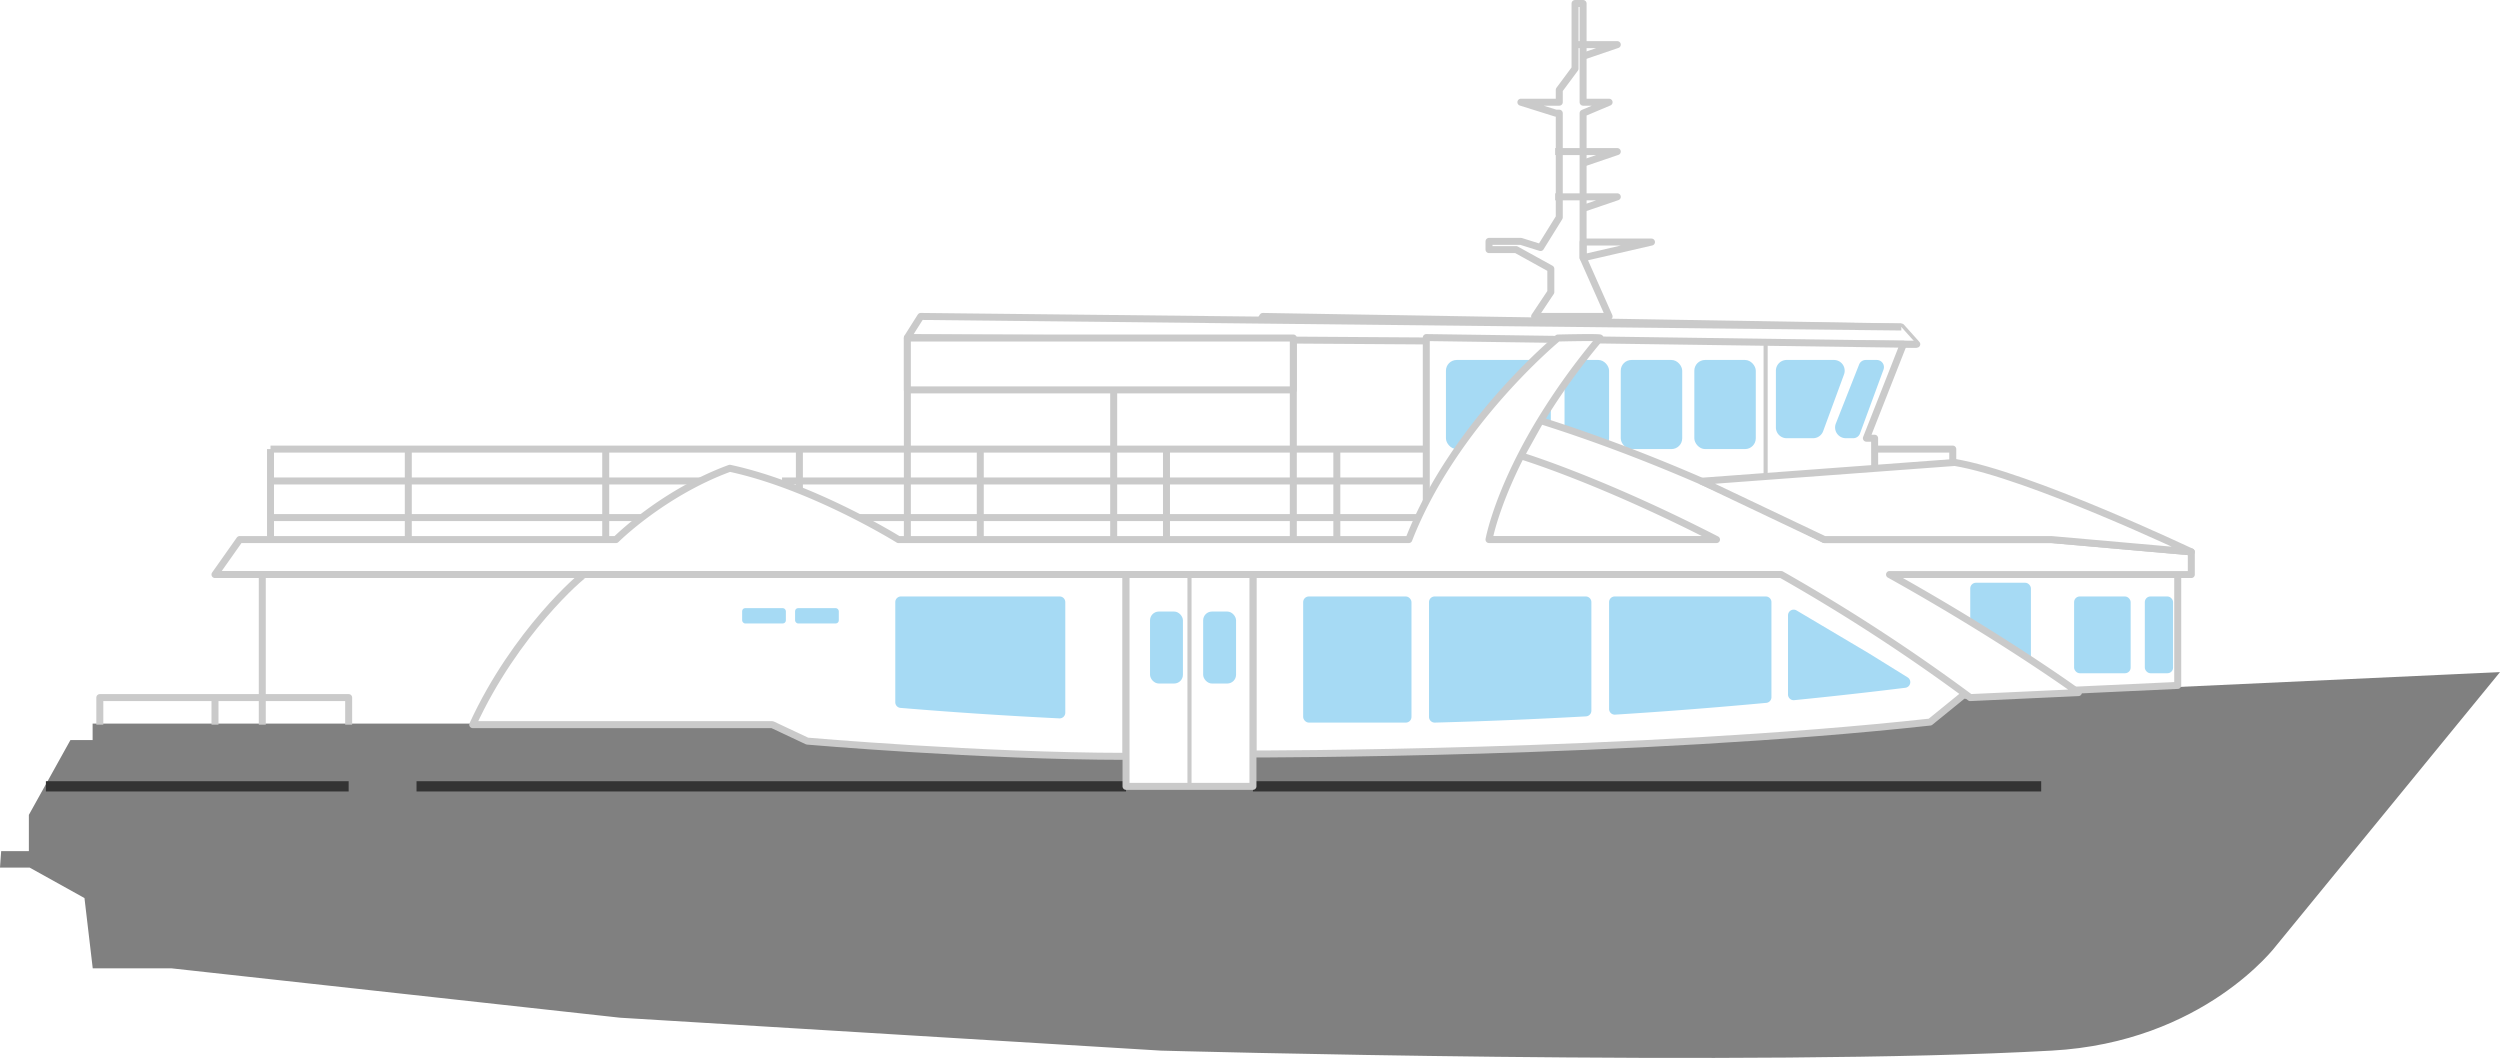 <svg xmlns="http://www.w3.org/2000/svg" width="1215.634" height="514.422" viewBox="0 0 1215.634 514.422">
  <defs>
    <style>
      .a32cb41f-7093-4194-9b5b-da30a3d7aa15 {
        fill: gray;
        stroke: gray;
        stroke-miterlimit: 10;
      }

      .a9854514-7931-4625-beeb-dd20bb9aa1f6 {
        fill: #333;
        stroke: #333;
        stroke-width: 5px;
      }

      .a53d9637-eeeb-46f3-af13-b06d0bb375d5, .a9854514-7931-4625-beeb-dd20bb9aa1f6, .b01e3d91-0a00-4c01-b373-9954932ba6f3, .b724c9d4-b7ea-4dca-bb84-ce43bc07590b, .bd885f5b-c08e-48f3-8d8e-70574e76c580 {
        stroke-linejoin: round;
      }

      .a53d9637-eeeb-46f3-af13-b06d0bb375d5 {
        fill: aqua;
      }

      .a53d9637-eeeb-46f3-af13-b06d0bb375d5, .b01e3d91-0a00-4c01-b373-9954932ba6f3, .b724c9d4-b7ea-4dca-bb84-ce43bc07590b, .bd885f5b-c08e-48f3-8d8e-70574e76c580 {
        stroke: #cacaca;
      }

      .a53d9637-eeeb-46f3-af13-b06d0bb375d5, .b724c9d4-b7ea-4dca-bb84-ce43bc07590b, .bd885f5b-c08e-48f3-8d8e-70574e76c580 {
        stroke-width: 3.4px;
      }

      .bd885f5b-c08e-48f3-8d8e-70574e76c580 {
        fill: #fff;
      }

      .a0916aad-ca62-4df4-87ea-c65667a17345 {
        fill: #a6daf4;
      }

      .b01e3d91-0a00-4c01-b373-9954932ba6f3, .b724c9d4-b7ea-4dca-bb84-ce43bc07590b {
        fill: none;
      }

      .b01e3d91-0a00-4c01-b373-9954932ba6f3 {
        stroke-width: 2px;
      }
    </style>
  </defs>
  <title>Asset 1C2I-</title>
  <g id="a918dc61-d5b0-4f55-a8d2-753c2e7ad4e1" data-name="Layer 2">
    <g id="bf2db175-19d2-4158-a4eb-b26c873e70ed" data-name="Layer 1">
      <g>
        <path class="a32cb41f-7093-4194-9b5b-da30a3d7aa15" d="M954.537,339.366l-16,13s-158.004,14.185-329.288,15.528V382.366H547.537V367.781c-53.494-.655-106.602-2.856-155-7.414,0,1-17-8-17-8h-330v8h-11l-20,36v18H1.037l-.5,7h14l27,15,4,34h38l218,24,263,16s290,8,433,0c74-4,109-51,109-51l108-132Z"/>
        <line class="a9854514-7931-4625-beeb-dd20bb9aa1f6" x1="547.537" y1="382.366" x2="202.537" y2="382.366"/>
        <line class="a9854514-7931-4625-beeb-dd20bb9aa1f6" x1="169.537" y1="382.366" x2="22.315" y2="382.366"/>
        <line class="a9854514-7931-4625-beeb-dd20bb9aa1f6" x1="992.537" y1="382.366" x2="609.249" y2="382.366"/>
        <polygon class="a53d9637-eeeb-46f3-af13-b06d0bb375d5" points="607.537 164.144 614.037 153.867 924.537 159.005 932.037 167.367 607.537 164.144"/>
        <polyline class="bd885f5b-c08e-48f3-8d8e-70574e76c580" points="932.037 167.367 441.204 164.144 447.704 153.867 924.537 159.005"/>
        <polygon class="bd885f5b-c08e-48f3-8d8e-70574e76c580" points="925.537 167.367 907.537 213.081 911.537 213.081 911.566 227.758 911.566 262.367 693.537 262.367 693.537 164.144 925.537 167.367"/>
        <rect class="a0916aad-ca62-4df4-87ea-c65667a17345" x="703.094" y="175.033" width="51" height="43.333" rx="5.231"/>
        <rect class="a0916aad-ca62-4df4-87ea-c65667a17345" x="760.76" y="175.033" width="21.667" height="43.333" rx="5.231"/>
        <rect class="a0916aad-ca62-4df4-87ea-c65667a17345" x="788.094" y="175.033" width="29.887" height="43.333" rx="5.231"/>
        <rect class="a0916aad-ca62-4df4-87ea-c65667a17345" x="823.87" y="175.033" width="29.887" height="43.333" rx="5.231"/>
        <path class="a0916aad-ca62-4df4-87ea-c65667a17345" d="M881.603,213.081H868.768A5.231,5.231,0,0,1,863.537,207.85V180.264a5.231,5.231,0,0,1,5.231-5.231H891.753a5.231,5.231,0,0,1,4.909,7.038L886.512,209.656A5.231,5.231,0,0,1,881.603,213.081Z"/>
        <path class="a0916aad-ca62-4df4-87ea-c65667a17345" d="M901.152,213.081h-3.596a5.231,5.231,0,0,1-4.867-7.15l11.311-28.69a3.488,3.488,0,0,1,3.245-2.209h5.341a3.488,3.488,0,0,1,3.273,4.692l-11.433,31.072A3.488,3.488,0,0,1,901.152,213.081Z"/>
        <path class="bd885f5b-c08e-48f3-8d8e-70574e76c580" d="M284.204,279.366c-1,0-33.667,28-54.333,73H375.537l17,8s84.655,7.379,155,7.414V279.366Z"/>
        <line class="a53d9637-eeeb-46f3-af13-b06d0bb375d5" x1="127.537" y1="279.366" x2="127.537" y2="352.366"/>
        <line class="a53d9637-eeeb-46f3-af13-b06d0bb375d5" x1="628.877" y1="164.356" x2="628.877" y2="262.366"/>
        <line class="a53d9637-eeeb-46f3-af13-b06d0bb375d5" x1="441.204" y1="262.366" x2="441.204" y2="164.356"/>
        <line class="a53d9637-eeeb-46f3-af13-b06d0bb375d5" x1="541.537" y1="164.356" x2="541.537" y2="262.366"/>
        <path class="bd885f5b-c08e-48f3-8d8e-70574e76c580" d="M609.249,278.102v88.528s186.621.138,329.288-15.528l16-13,104.388-4.818v-55.182Z"/>
        <rect class="bd885f5b-c08e-48f3-8d8e-70574e76c580" x="547.537" y="279.366" width="61.712" height="103"/>
        <rect class="a0916aad-ca62-4df4-87ea-c65667a17345" x="386.608" y="295.7" width="21.262" height="7.46" rx="1.494"/>
        <rect class="a0916aad-ca62-4df4-87ea-c65667a17345" x="360.87" y="295.7" width="21.262" height="7.46" rx="1.494"/>
        <rect class="a0916aad-ca62-4df4-87ea-c65667a17345" x="559.204" y="297.366" width="16" height="35" rx="4.285"/>
        <rect class="a0916aad-ca62-4df4-87ea-c65667a17345" x="585.037" y="297.366" width="16" height="35" rx="4.285"/>
        <path class="a0916aad-ca62-4df4-87ea-c65667a17345" d="M437.847,344.216c22.884,1.912,48.759,3.701,77.26,5.099a2.759,2.759,0,0,0,2.894-2.748V292.783a2.75,2.75,0,0,0-2.75-2.75H438.085a2.75,2.75,0,0,0-2.75,2.75V341.476A2.744,2.744,0,0,0,437.847,344.216Z"/>
        <rect class="a0916aad-ca62-4df4-87ea-c65667a17345" x="633.668" y="290.033" width="52.667" height="61.334" rx="2.75"/>
        <path class="a0916aad-ca62-4df4-87ea-c65667a17345" d="M773.813,292.783a2.75,2.75,0,0,0-2.75-2.75H697.62a2.75,2.75,0,0,0-2.75,2.75v55.834a2.75,2.75,0,0,0,2.75,2.75h0q35.642-.928,73.59-3.03a2.759,2.759,0,0,0,2.603-2.749Z"/>
        <path class="a0916aad-ca62-4df4-87ea-c65667a17345" d="M785.344,347.496q35.901-2.237,73.526-5.727a2.759,2.759,0,0,0,2.5-2.742V292.783a2.75,2.75,0,0,0-2.75-2.75H785.177a2.75,2.75,0,0,0-2.75,2.75V344.748A2.749,2.749,0,0,0,785.344,347.496Z"/>
        <path class="a0916aad-ca62-4df4-87ea-c65667a17345" d="M872.446,340.458q26.653-2.652,54.029-6.021a2.752,2.752,0,0,0,1.111-5.069L908.537,317.562l-34.957-20.732a2.75,2.75,0,0,0-4.153,2.365v38.523A2.75,2.75,0,0,0,872.446,340.458Z"/>
        <rect class="a0916aad-ca62-4df4-87ea-c65667a17345" x="958.037" y="283.366" width="29.5" height="51.5" rx="2.75"/>
        <rect class="a0916aad-ca62-4df4-87ea-c65667a17345" x="1008.537" y="290.033" width="27.5" height="37.334" rx="2.75"/>
        <rect class="a0916aad-ca62-4df4-87ea-c65667a17345" x="1042.925" y="290.033" width="13.75" height="37.334" rx="2.75"/>
        <rect class="bd885f5b-c08e-48f3-8d8e-70574e76c580" x="441.204" y="164.356" width="187.673" height="25.248"/>
        <line class="a53d9637-eeeb-46f3-af13-b06d0bb375d5" x1="693.537" y1="218.367" x2="131.537" y2="218.367"/>
        <line class="a53d9637-eeeb-46f3-af13-b06d0bb375d5" x1="131.537" y1="233.867" x2="340.568" y2="233.867"/>
        <line class="a53d9637-eeeb-46f3-af13-b06d0bb375d5" x1="380.267" y1="233.867" x2="693.537" y2="233.867"/>
        <line class="a53d9637-eeeb-46f3-af13-b06d0bb375d5" x1="131.537" y1="251.675" x2="312.101" y2="251.675"/>
        <line class="a53d9637-eeeb-46f3-af13-b06d0bb375d5" x1="417.729" y1="251.675" x2="688.742" y2="251.675"/>
        <line class="a53d9637-eeeb-46f3-af13-b06d0bb375d5" x1="650.037" y1="218.367" x2="650.037" y2="262.366"/>
        <line class="a53d9637-eeeb-46f3-af13-b06d0bb375d5" x1="131.537" y1="218.367" x2="131.537" y2="262.366"/>
        <line class="a53d9637-eeeb-46f3-af13-b06d0bb375d5" x1="198.537" y1="218.367" x2="198.537" y2="262.366"/>
        <line class="a53d9637-eeeb-46f3-af13-b06d0bb375d5" x1="294.537" y1="218.367" x2="294.537" y2="262.366"/>
        <line class="a53d9637-eeeb-46f3-af13-b06d0bb375d5" x1="388.704" y1="218.367" x2="388.704" y2="238.34"/>
        <line class="a53d9637-eeeb-46f3-af13-b06d0bb375d5" x1="476.668" y1="218.367" x2="476.668" y2="262.366"/>
        <line class="a53d9637-eeeb-46f3-af13-b06d0bb375d5" x1="567.204" y1="218.367" x2="567.204" y2="262.366"/>
        <line class="b724c9d4-b7ea-4dca-bb84-ce43bc07590b" x1="104.537" y1="352.366" x2="104.537" y2="339.205"/>
        <polyline class="b724c9d4-b7ea-4dca-bb84-ce43bc07590b" points="48.537 352.367 48.537 339.205 104.537 339.205 169.537 339.205 169.537 352.367"/>
        <polygon class="bd885f5b-c08e-48f3-8d8e-70574e76c580" points="746.204 153.867 782.427 153.867 769.787 125.367 769.787 55.033 782.427 49.7 769.787 49.7 769.787 1.7 765.87 1.7 765.87 33.367 758.204 43.7 758.204 49.7 739.537 49.7 756.537 55.033 758.204 55.033 758.204 105.7 749.106 120.367 739.537 117.367 724.037 117.367 724.037 121.367 737.204 121.367 754.094 130.7 754.094 142.033 746.204 153.867"/>
        <polygon class="b724c9d4-b7ea-4dca-bb84-ce43bc07590b" points="769.787 117.7 803.037 117.7 769.787 125.367 769.787 117.7"/>
        <polyline class="b724c9d4-b7ea-4dca-bb84-ce43bc07590b" points="756.204 73.7 786.412 73.7 769.787 79.367"/>
        <polyline class="b724c9d4-b7ea-4dca-bb84-ce43bc07590b" points="756.204 95.7 786.412 95.7 769.787 101.367"/>
        <polyline class="b724c9d4-b7ea-4dca-bb84-ce43bc07590b" points="765.87 21.7 786.412 21.7 769.787 27.367"/>
        <path class="bd885f5b-c08e-48f3-8d8e-70574e76c580" d="M1065.537,268.366l-68-6H887.095c-40.365-20.804-87.814-42.024-137.988-57.849A324.916,324.916,0,0,1,778.037,164.367c-.5-.5-20.5,0-20.5,0s-50.5,41.5-72.5,98H436.87s-41.666-26-82-34.666c-32.666,12-55.333,34.666-55.333,34.666h-183l-12,17h761.587a898.056,898.056,0,0,1,91.905,59.839c18.46-.852,52.595-2.428,52.595-2.428s-36-26.292-91.829-57.411h146.741ZM749.106,204.519c-1.186,1.97-9.532,17.059-9.567,17.124C742.251,216.329,745.42,210.597,749.106,204.519ZM724.037,262.366s2.782-15.803,15.5-40.72c.003 0,38.282,11.529,95.118,40.72Z"/>
        <line class="b01e3d91-0a00-4c01-b373-9954932ba6f3" x1="578.393" y1="279.366" x2="578.393" y2="382.366"/>
        <line class="b01e3d91-0a00-4c01-b373-9954932ba6f3" x1="858.543" y1="166.436" x2="858.543" y2="248.316"/>
        <polyline class="b724c9d4-b7ea-4dca-bb84-ce43bc07590b" points="911.547 218.367 949.537 218.367 949.537 233.867"/>
        <path class="bd885f5b-c08e-48f3-8d8e-70574e76c580" d="M950.537,224.867l-123.124,9.134,59.682,28.366H997.537l68,6S986.537,230.867,950.537,224.867Z"/>
      </g>
    </g>
  </g>
</svg>
